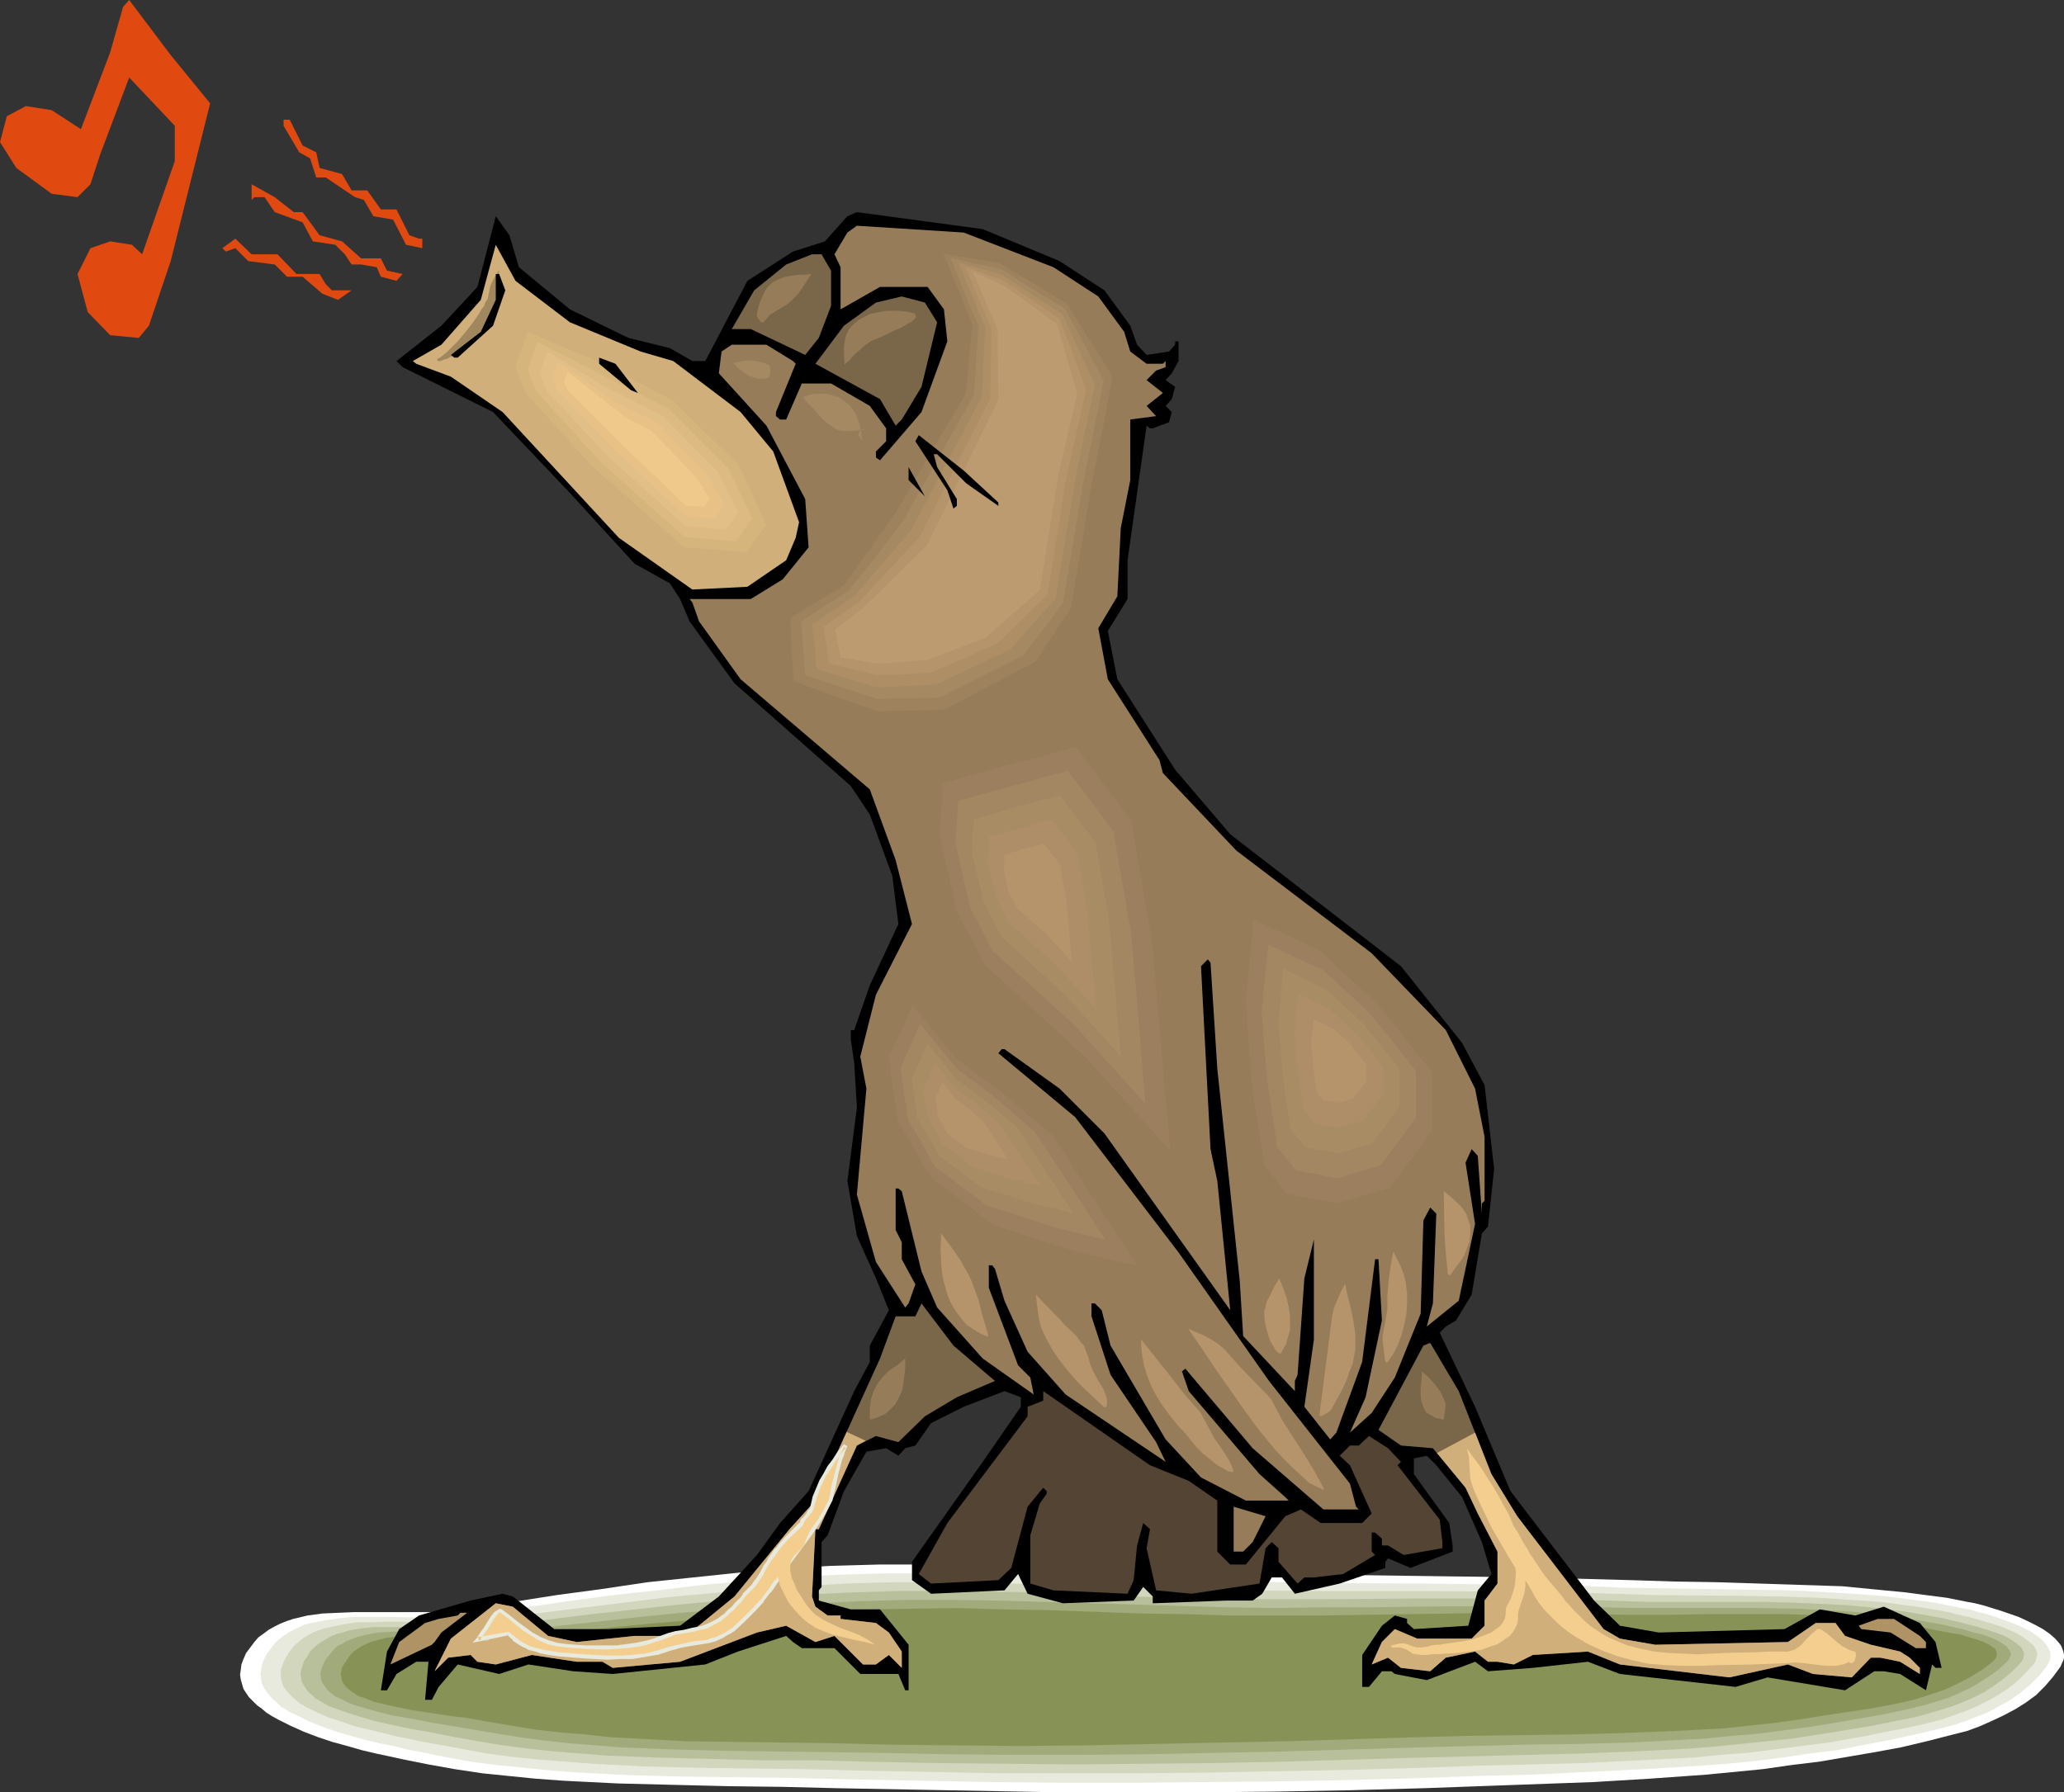 <?xml version="1.0" encoding="UTF-8" standalone="no"?>
<svg
   version="1.0"
   width="129.766mm"
   height="112.707mm"
   id="svg79"
   sodipodi:docname="Bird Whistling.wmf"
   xmlns:inkscape="http://www.inkscape.org/namespaces/inkscape"
   xmlns:sodipodi="http://sodipodi.sourceforge.net/DTD/sodipodi-0.dtd"
   xmlns="http://www.w3.org/2000/svg"
   xmlns:svg="http://www.w3.org/2000/svg">
  <rect width="100%" height="100%" fill="#333333" stroke="none"/>
  <sodipodi:namedview
     id="namedview79"
     pagecolor="#ffffff"
     bordercolor="#000000"
     borderopacity="0.25"
     inkscape:showpageshadow="2"
     inkscape:pageopacity="0.0"
     inkscape:pagecheckerboard="0"
     inkscape:deskcolor="#d1d1d1"
     inkscape:document-units="mm" />
  <defs
     id="defs1">
    <pattern
       id="WMFhbasepattern"
       patternUnits="userSpaceOnUse"
       width="6"
       height="6"
       x="0"
       y="0" />
  </defs>
  <path
     style="fill:#ffffff;fill-opacity:1;fill-rule:evenodd;stroke:none"
     d="m 197.313,372.167 11.635,-0.323 h 11.797 l 11.635,0.162 11.635,0.323 23.432,0.808 11.635,0.485 11.635,0.323 24.24,0.323 12.12,0.162 12.12,0.162 24.24,0.323 12.12,0.323 12.12,0.323 10.019,0.323 10.019,0.162 10.019,0.323 10.019,0.323 10.019,0.323 10.019,0.97 5.01,0.485 4.848,0.646 5.01,0.646 4.848,0.97 1.778,0.323 1.939,0.485 2.101,0.646 2.101,0.646 4.202,1.454 2.101,0.97 1.939,0.97 1.778,0.97 1.616,1.131 1.293,1.131 1.131,1.293 0.323,0.485 0.485,1.293 0.162,0.808 v 0.646 l -0.162,0.646 -0.323,0.646 -0.323,0.808 -1.778,2.424 -1.939,2.262 -2.101,2.101 -2.424,1.778 -2.586,1.616 -2.747,1.454 -2.747,1.293 -2.909,1.293 -3.07,1.131 -3.232,0.808 -6.302,1.616 -6.141,1.454 -6.141,1.131 -6.626,1.131 -6.626,1.131 -6.626,0.808 -6.787,0.97 -6.626,0.646 -6.626,0.646 -13.574,0.97 -13.413,0.808 -26.826,0.97 -13.413,0.485 -17.453,0.485 -17.453,0.323 -17.291,0.162 H 268.74 251.288 l -17.453,-0.323 -17.453,-0.323 -17.291,-0.323 -13.09,-0.323 -13.09,-0.162 -13.09,-0.323 -12.928,-0.323 -6.464,-0.323 -6.464,-0.323 -6.626,-0.485 -6.464,-0.646 -6.302,-0.646 -6.464,-0.97 -6.302,-1.131 -6.464,-1.293 -2.909,-0.646 -3.07,-0.646 -3.394,-0.808 -3.394,-0.97 -3.555,-0.97 -3.394,-1.131 -3.394,-1.293 -3.232,-1.454 -2.909,-1.454 -1.454,-0.808 -1.293,-0.808 -1.131,-0.97 -1.131,-0.808 -0.97,-0.97 -0.97,-0.97 -0.646,-0.97 -0.646,-0.97 -0.323,-1.131 -0.323,-1.131 -0.162,-1.131 0.162,-1.131 0.162,-1.293 0.485,-1.293 0.646,-1.454 0.97,-1.293 0.97,-1.293 0.97,-1.131 1.131,-0.808 1.293,-0.97 1.454,-0.808 1.293,-0.646 1.616,-0.646 1.454,-0.485 3.394,-0.808 3.555,-0.485 3.717,-0.162 3.717,-0.162 h 4.04 3.878 3.878 3.878 3.878 l 3.555,-0.323 3.394,-0.323 21.654,-3.394 10.827,-1.454 10.827,-1.616 10.827,-1.131 10.827,-1.131 10.989,-0.97 z"
     id="path1" />
  <path
     style="fill:#e8eadd;fill-opacity:1;fill-rule:evenodd;stroke:none"
     d="m 199.091,374.268 11.474,-0.323 h 11.474 l 11.474,0.162 11.474,0.323 11.635,0.323 11.474,0.485 11.474,0.323 11.474,0.323 23.755,0.323 23.594,0.162 23.594,0.323 11.958,0.162 11.797,0.485 9.858,0.162 19.715,0.323 9.858,0.162 10.019,0.485 9.696,0.646 5.01,0.485 4.848,0.646 4.848,0.646 4.848,0.97 1.616,0.323 1.939,0.323 2.101,0.646 2.101,0.485 4.202,1.454 2.101,0.808 1.939,0.808 1.939,0.97 1.454,0.97 1.454,1.131 0.97,1.131 0.323,0.485 0.323,0.646 0.323,0.646 v 0.646 0.646 l -0.162,0.646 -0.323,0.646 -0.323,0.646 -1.778,2.262 -2.101,2.101 -2.101,1.778 -2.424,1.778 -2.586,1.454 -2.586,1.454 -2.747,1.131 -2.909,1.131 -2.909,0.97 -3.07,0.808 -6.141,1.454 -5.979,1.293 -5.979,1.131 -6.464,1.293 -6.626,0.808 -6.464,0.97 -6.464,0.808 -6.626,0.646 -6.464,0.485 -13.251,0.808 -13.09,0.646 -13.251,0.646 -13.251,0.323 -13.09,0.485 -17.13,0.485 -17.13,0.323 -17.13,0.162 -16.968,0.162 h -17.13 l -16.968,-0.162 -17.13,-0.323 -16.968,-0.323 -12.766,-0.323 -12.928,-0.162 -12.928,-0.162 -12.766,-0.323 -12.766,-0.646 -6.464,-0.485 -6.302,-0.646 -6.464,-0.646 -6.302,-0.808 -6.141,-1.131 -6.302,-1.293 -2.747,-0.485 -3.07,-0.808 -3.394,-0.646 -3.394,-0.808 -3.394,-0.97 -3.394,-0.97 -3.232,-1.131 -3.232,-1.293 -2.909,-1.454 -1.454,-0.646 -2.424,-1.454 -0.97,-0.97 -0.97,-0.808 -0.808,-0.97 -0.646,-0.808 -0.646,-0.97 -0.485,-0.97 -0.162,-1.131 -0.162,-0.97 0.162,-1.131 0.162,-1.131 0.485,-1.293 0.646,-1.293 0.97,-1.293 0.808,-1.131 0.97,-0.97 1.293,-0.97 1.131,-0.808 1.293,-0.646 1.293,-0.646 1.454,-0.646 1.454,-0.323 3.232,-0.646 3.394,-0.485 3.555,-0.323 h 3.717 3.717 l 7.757,0.162 h 3.717 l 3.717,-0.162 3.555,-0.162 3.394,-0.485 21.17,-3.07 10.666,-1.454 10.666,-1.131 10.666,-1.293 10.827,-0.97 10.666,-0.808 z"
     id="path2" />
  <path
     style="fill:#d1d6bc;fill-opacity:1;fill-rule:evenodd;stroke:none"
     d="m 200.869,376.369 11.312,-0.323 h 11.312 l 11.15,0.162 11.474,0.323 11.312,0.323 22.624,0.808 11.312,0.323 23.109,0.162 h 23.109 l 23.109,0.162 11.474,0.162 11.635,0.323 9.534,0.323 19.554,0.162 9.858,0.162 9.696,0.323 9.696,0.646 4.848,0.323 4.686,0.646 4.848,0.646 4.686,0.808 1.778,0.323 1.778,0.485 2.101,0.485 2.101,0.485 4.363,1.293 2.101,0.646 1.939,0.808 1.778,0.808 1.616,0.97 1.293,0.97 1.131,0.97 0.323,0.485 0.323,0.485 0.162,0.646 0.162,0.485 -0.162,0.485 -0.162,0.646 -0.162,0.646 -0.485,0.646 -1.939,2.101 -1.939,1.939 -2.262,1.778 -2.262,1.454 -2.586,1.454 -2.586,1.293 -2.747,1.131 -2.747,0.97 -2.747,0.97 -3.07,0.808 -5.818,1.293 -5.979,1.131 -2.909,0.646 -2.909,0.485 -6.302,1.131 -6.464,0.808 -6.302,0.808 -6.464,0.808 -6.464,0.485 -6.302,0.646 -12.928,0.646 -12.928,0.646 -12.928,0.323 -12.928,0.323 -12.928,0.485 -16.806,0.485 -16.645,0.323 -16.806,0.323 -16.645,0.162 h -16.806 -16.806 l -16.645,-0.323 -16.806,-0.323 -12.605,-0.323 -12.443,-0.162 -12.766,-0.162 -12.605,-0.323 -12.605,-0.646 -6.302,-0.485 -6.302,-0.485 -6.302,-0.646 -6.141,-0.808 -6.141,-1.131 -6.141,-1.131 -2.747,-0.485 -3.07,-0.646 -1.454,-0.323 -1.778,-0.323 -3.232,-0.808 -6.787,-1.616 -3.232,-1.131 -3.07,-0.97 -2.909,-1.293 -1.293,-0.646 -1.293,-0.646 -1.131,-0.646 -0.97,-0.808 -0.97,-0.808 -0.808,-0.808 -0.646,-0.808 -0.646,-0.808 -0.323,-0.97 -0.323,-0.97 v -0.97 -1.131 l 0.323,-0.97 0.485,-1.293 0.646,-1.131 0.808,-1.293 0.808,-0.97 1.131,-0.97 0.97,-0.808 1.293,-0.808 1.131,-0.646 1.293,-0.485 1.454,-0.485 1.454,-0.323 3.07,-0.646 3.232,-0.485 H 88.234 l 3.555,-0.162 h 3.555 l 3.717,0.162 h 3.717 l 3.555,0.162 3.555,-0.162 3.555,-0.162 3.394,-0.323 10.504,-1.616 10.504,-1.293 10.504,-1.293 10.504,-1.293 10.504,-0.97 10.504,-0.97 10.504,-0.646 z"
     id="path3" />
  <path
     style="fill:#b7bf9b;fill-opacity:1;fill-rule:evenodd;stroke:none"
     d="m 202.646,378.47 10.989,-0.323 h 11.15 l 11.15,0.162 11.15,0.162 11.15,0.485 11.15,0.485 11.15,0.323 10.989,0.323 h 11.474 11.312 l 22.462,-0.162 h 22.301 l 11.312,0.162 11.474,0.323 9.534,0.323 h 9.534 19.23 l 9.534,0.323 9.696,0.485 4.686,0.485 4.686,0.485 4.686,0.646 4.686,0.808 1.616,0.323 1.939,0.323 1.939,0.485 2.101,0.485 4.363,1.131 2.101,0.646 1.939,0.646 1.778,0.646 1.616,0.808 1.454,0.97 0.97,0.808 0.485,0.485 0.162,0.485 0.323,0.485 v 0.485 0.485 l -0.162,0.646 -0.323,0.485 -0.485,0.646 -1.939,1.939 -2.101,1.778 -2.262,1.616 -2.262,1.454 -2.586,1.293 -2.586,1.131 -2.586,0.97 -2.586,0.808 -2.747,0.808 -2.909,0.808 -5.656,1.131 -5.656,1.131 -5.818,0.97 -6.141,0.97 -6.302,0.97 -6.141,0.646 -6.302,0.646 -6.302,0.646 -6.302,0.485 -12.766,0.646 -12.605,0.485 -12.605,0.323 -25.371,0.646 -32.805,0.97 -16.322,0.323 -16.483,0.162 -16.483,0.162 -16.322,-0.162 -16.483,-0.162 -16.322,-0.323 -12.282,-0.323 h -12.443 l -12.443,-0.323 -12.443,-0.323 -12.443,-0.485 -6.141,-0.485 -6.141,-0.485 -6.141,-0.646 -6.141,-0.808 -5.979,-0.97 -6.141,-1.131 -2.586,-0.485 -3.07,-0.646 -3.07,-0.485 -3.232,-0.646 -6.626,-1.454 -3.232,-0.97 -3.07,-0.97 -2.747,-0.97 -1.454,-0.485 -1.131,-0.646 -2.262,-1.293 -0.808,-0.808 -0.808,-0.646 -0.646,-0.808 -0.485,-0.808 -0.485,-0.808 -0.162,-0.97 -0.162,-0.97 0.162,-0.97 0.323,-0.97 0.323,-1.131 0.808,-1.131 0.646,-1.131 0.97,-0.97 0.97,-0.808 0.97,-0.646 1.131,-0.646 1.131,-0.646 1.293,-0.485 1.293,-0.323 1.454,-0.485 2.909,-0.485 3.07,-0.323 h 3.394 3.394 3.394 l 7.11,0.323 h 7.11 l 3.394,-0.323 3.232,-0.323 10.342,-1.454 10.342,-1.293 10.342,-1.131 10.342,-1.131 10.342,-0.97 10.342,-0.808 10.342,-0.646 z"
     id="path4" />
  <path
     style="fill:#a0aa7a;fill-opacity:1;fill-rule:evenodd;stroke:none"
     d="m 204.262,380.57 10.989,-0.323 h 10.827 l 10.989,0.162 10.989,0.323 22.139,0.646 10.827,0.323 10.827,0.323 11.15,0.162 11.15,-0.162 h 10.827 l 10.989,-0.162 21.816,-0.162 11.15,0.162 10.989,0.162 9.373,0.162 h 9.373 9.534 9.373 l 9.534,0.162 9.373,0.485 4.686,0.323 4.686,0.485 4.525,0.485 4.525,0.808 1.778,0.323 1.778,0.323 1.939,0.323 2.262,0.485 4.202,0.97 2.101,0.646 2.101,0.485 1.778,0.646 1.616,0.646 1.293,0.808 1.131,0.808 0.323,0.485 0.323,0.323 0.162,0.485 0.162,0.485 -0.162,0.485 -0.162,0.323 -0.323,0.646 -0.485,0.485 -1.939,1.778 -2.262,1.616 -2.262,1.454 -2.262,1.293 -2.424,1.131 -2.586,1.131 -2.586,0.808 -2.586,0.808 -5.333,1.293 -5.494,1.131 -11.15,1.939 -5.979,0.97 -6.141,0.808 -6.141,0.808 -6.141,0.485 -6.141,0.646 -6.141,0.323 -12.282,0.646 -12.443,0.323 -12.443,0.162 -24.886,0.646 -32.158,0.97 -31.997,0.646 -16.16,0.162 h -15.998 l -16.16,-0.162 -15.998,-0.323 -12.12,-0.162 -12.12,-0.162 -12.282,-0.162 -12.282,-0.323 -12.12,-0.485 -6.141,-0.485 -6.141,-0.485 -5.979,-0.646 -5.979,-0.808 -5.979,-0.97 -5.818,-0.97 -2.747,-0.485 -2.909,-0.485 -3.07,-0.485 -3.232,-0.646 -6.464,-1.131 -3.232,-0.808 -2.909,-0.808 -2.747,-0.808 -1.293,-0.485 -1.293,-0.646 -0.97,-0.485 -1.131,-0.485 -0.808,-0.646 -0.808,-0.646 -0.646,-0.808 -0.485,-0.646 -0.485,-0.808 -0.162,-0.808 -0.162,-0.97 0.162,-0.808 0.323,-0.97 0.485,-1.131 0.646,-0.97 0.808,-0.97 0.808,-0.97 0.808,-0.808 1.131,-0.485 0.97,-0.646 1.131,-0.485 1.293,-0.485 2.586,-0.646 2.747,-0.485 3.07,-0.162 3.07,-0.162 3.232,0.162 3.394,0.162 6.949,0.162 3.232,0.162 h 3.394 l 3.394,-0.323 3.232,-0.323 10.181,-1.293 10.342,-1.131 10.181,-1.131 10.181,-0.97 10.181,-0.808 10.181,-0.808 10.019,-0.485 z"
     id="path5" />
  <path
     style="fill:#879356;fill-opacity:1;fill-rule:evenodd;stroke:none"
     d="m 206.04,382.51 10.666,-0.162 10.666,-0.162 10.827,0.323 10.827,0.162 21.816,0.808 10.666,0.162 10.666,0.323 h 10.827 10.827 l 21.331,-0.323 10.666,-0.162 10.504,-0.162 10.827,0.162 10.827,0.162 9.211,0.162 h 9.211 l 9.211,-0.162 h 9.534 9.211 l 9.373,0.323 4.525,0.323 4.525,0.485 4.525,0.485 4.525,0.808 1.616,0.162 1.778,0.323 2.101,0.323 2.101,0.485 4.363,0.808 2.101,0.323 1.939,0.646 1.778,0.485 1.778,0.646 1.293,0.646 0.97,0.646 0.485,0.323 0.162,0.485 0.162,0.323 v 0.485 0.323 l -0.162,0.485 -0.323,0.485 -0.485,0.485 -2.101,1.616 -2.262,1.454 -2.262,1.293 -2.262,1.131 -2.424,1.131 -2.424,0.808 -2.424,0.808 -2.586,0.808 -5.171,1.131 -5.171,0.97 -5.494,0.808 -5.333,0.808 -5.979,0.97 -5.979,0.808 -5.979,0.646 -5.979,0.646 -12.12,0.646 -12.12,0.485 -12.12,0.323 -12.12,0.162 -12.12,0.162 -12.12,0.323 -31.512,0.97 -31.512,0.646 -15.675,0.323 -15.837,0.162 -15.675,-0.162 -15.675,-0.162 -11.797,-0.323 -11.958,-0.162 -12.12,-0.162 -12.12,-0.162 -11.958,-0.646 -6.141,-0.323 -5.818,-0.646 -5.979,-0.485 -5.818,-0.646 -5.818,-0.97 -5.818,-0.97 -2.586,-0.485 -2.909,-0.485 -3.07,-0.323 -3.07,-0.485 -6.464,-0.97 -3.07,-0.646 -2.909,-0.646 -2.747,-0.646 -2.424,-0.97 -1.131,-0.323 -0.97,-0.646 -0.808,-0.485 -0.808,-0.646 -0.646,-0.646 -0.485,-0.646 -0.323,-0.646 -0.162,-0.808 -0.162,-0.646 0.162,-0.97 0.162,-0.808 0.646,-0.97 0.646,-0.97 0.646,-0.97 0.808,-0.808 0.97,-0.646 0.97,-0.646 0.97,-0.485 1.131,-0.485 1.131,-0.323 2.424,-0.646 2.747,-0.323 2.747,-0.162 h 4.525 l 1.616,0.162 3.232,0.162 6.464,0.323 h 3.394 3.394 3.232 l 3.07,-0.323 10.019,-1.293 10.019,-1.131 10.181,-0.97 10.019,-0.808 10.019,-0.808 10.019,-0.485 z"
     id="path6" />
  <path
     style="fill:#e0490f;fill-opacity:1;fill-rule:evenodd;stroke:none"
     d="m 49.934,24.563 -9.373,37.491 -5.171,15.352 -2.424,2.909 -6.787,-0.646 -5.333,-5.494 -2.424,-9.05 3.07,-6.141 4.686,-1.616 5.171,0.808 2.424,2.262 7.757,-22.139 V 29.896 L 30.704,18.423 23.755,36.845 21.493,43.794 18.422,46.864 12.282,46.056 3.878,39.915 0,33.775 1.616,27.634 6.141,25.21 12.282,26.179 19.23,30.704 26.179,12.443 29.25,1.616 30.704,0 40.562,13.09 Z"
     id="path7" />
  <path
     style="fill:#e0490f;fill-opacity:1;fill-rule:evenodd;stroke:none"
     d="m 35.39,71.912 -3.232,6.302 h -4.525 l -3.232,-1.616 -3.555,-9.05 1.454,-5.494 3.07,-1.616 h 5.979 l 2.424,2.424 H 35.39 L 44.44,36.199 45.248,30.704 32.158,16.16 v -0.808 l -1.454,-1.454 -2.262,1.454 -5.494,16.807 -3.717,10.827 -2.424,1.616 -5.979,-2.424 -6.141,-4.525 -2.262,-3.07 0.808,-4.686 3.717,-2.262 h 3.878 l 9.05,6.141 2.424,-2.424 9.05,-26.664 16.806,20.523 z"
     id="path8" />
  <path
     style="fill:#e0490f;fill-opacity:1;fill-rule:evenodd;stroke:none"
     d="m 71.912,34.583 3.232,1.616 0.808,3.717 5.333,1.454 2.262,3.878 h 3.717 l 3.232,4.525 h 3.717 l 3.07,6.141 2.262,0.808 h 0.808 V 58.984 L 96.475,58.176 93.405,52.197 88.718,51.389 86.456,47.511 84.355,46.864 77.406,42.178 H 75.144 L 73.69,37.653 71.104,36.199 67.387,29.896 v -1.454 h 1.454 z"
     id="path9" />
  <path
     style="fill:#e0490f;fill-opacity:1;fill-rule:evenodd;stroke:none"
     d="m 69.811,50.42 h 2.101 l 4.04,5.494 5.333,1.454 4.525,4.04 h 4.686 l 1.454,2.909 3.717,0.808 -1.454,1.616 -3.717,-0.97 -0.97,-2.262 -3.717,-0.646 H 83.547 L 81.931,60.439 79.669,58.176 74.336,57.368 71.912,52.844 65.286,50.42 62.862,46.864 h -2.424 l -0.646,0.646 v -3.717 l 5.494,3.07 z"
     id="path10" />
  <path
     style="fill:#000000;fill-opacity:1;fill-rule:evenodd;stroke:none"
     d="m 251.773,62.055 10.666,6.949 6.141,8.403 1.616,4.525 2.262,2.424 5.333,-0.808 1.454,-1.616 v -0.808 h 0.808 v 4.686 l -1.616,2.909 -1.454,1.616 2.262,1.616 -0.808,2.909 -1.454,1.616 1.454,1.454 -0.646,2.424 -3.878,1.454 h -0.646 l -0.808,-0.646 -4.525,31.997 v 9.211 l -4.686,7.595 2.262,11.474 13.736,21.493 13.09,15.352 40.562,31.351 14.544,18.261 5.333,10.019 2.262,19.877 -1.454,13.736 -1.454,1.616 -2.424,14.544 -3.717,6.141 -2.424,1.454 -1.454,1.454 8.403,17.615 8.403,20.039 19.877,26.018 6.141,5.979 9.211,1.616 29.896,-0.808 8.403,-4.686 8.403,1.454 6.787,-2.101 8.565,3.878 3.717,4.525 1.454,6.141 h -1.454 l -0.808,-0.808 -1.454,6.141 -6.141,-3.878 -3.878,-0.646 h -2.262 l -6.949,4.525 -18.422,-3.07 -7.595,2.262 -27.472,-3.07 -7.595,-2.909 -13.09,1.454 -10.666,0.808 -3.07,-2.262 -11.474,4.363 -7.595,-1.454 -0.808,-0.646 h -2.262 l -3.07,3.717 h -1.616 v -7.595 l 4.686,-6.949 3.07,-2.424 2.909,0.808 v 0.97 l 1.616,1.454 12.928,-0.808 2.262,-8.403 3.232,-3.878 -2.262,-7.595 -4.686,-10.666 -6.141,-7.595 -2.262,-2.262 -3.07,0.646 v 3.717 l 8.403,11.635 0.808,5.333 v 1.454 l -10.019,3.878 -5.333,-2.262 -0.646,0.808 v 1.454 l -10.827,3.717 -10.666,2.424 -3.07,-3.878 h -2.424 l -2.262,3.878 -2.262,1.616 h -6.141 l -17.614,0.646 v -1.616 l -2.262,-2.262 -2.262,3.232 -16.806,0.646 -8.403,-2.262 -2.262,-4.686 -3.232,3.878 -17.453,0.808 -4.525,-3.232 v -4.363 l 16.806,-23.755 9.05,-13.09 v -2.262 l -3.878,-1.454 -9.696,3.717 -7.757,3.878 -3.717,5.333 -2.424,0.646 -1.616,1.778 -2.909,-1.778 -4.686,0.808 -5.333,9.373 -3.878,10.504 -1.454,1.616 v 10.666 l -0.646,0.808 v 2.424 l 7.595,2.101 h 6.949 l 6.787,8.403 v 10.827 h -0.808 l -1.616,-3.878 h -9.05 l -6.141,-6.141 h -7.757 l -2.101,-1.454 -1.616,-1.454 -11.474,3.717 -7.757,3.07 -21.978,2.262 -9.373,-0.646 -10.666,-1.616 -6.949,2.262 -9.858,-2.262 -4.525,5.333 -1.616,3.07 h -1.616 l 0.808,-9.05 h -2.909 l -4.686,2.909 -2.262,3.878 h -1.454 l 1.454,-9.211 2.909,-5.333 4.686,-3.232 12.282,-3.555 7.595,-1.616 2.424,0.646 9.858,7.757 h 12.928 l 16.968,-0.808 9.211,-6.949 9.05,-9.858 5.494,-7.595 6.787,-7.595 10.827,-23.755 3.717,-6.949 v -3.878 l 4.525,-8.403 -3.07,-7.595 -4.525,-10.019 -2.262,-13.09 2.262,-17.453 -0.646,-10.666 -0.808,-5.494 v -2.262 h 0.808 l 3.717,-10.666 6.787,-14.544 -1.454,-11.474 -5.333,-14.544 -4.525,-6.787 -27.634,-24.402 -10.666,-14.706 -2.262,-5.333 -2.424,-3.717 -8.403,-4.686 -15.352,-16.807 -18.261,-19.231 -21.493,-10.666 -1.454,-1.454 10.666,-8.403 8.565,-9.211 4.363,-16.807 3.232,4.525 2.262,7.595 12.12,10.019 13.898,6.787 9.858,2.424 5.333,3.07 h 3.07 l 10.019,-19.069 10.827,-6.949 7.595,-2.424 5.333,-5.979 2.262,-0.97 29.896,4.04 z"
     id="path11" />
  <path
     style="fill:#967c59;fill-opacity:1;fill-rule:evenodd;stroke:none"
     d="m 250.318,63.509 10.666,6.949 6.141,8.403 1.454,4.686 3.878,2.909 h 3.878 l 0.646,-0.646 v 1.454 l -2.262,0.808 -2.262,2.262 3.878,3.07 -3.878,3.07 2.262,2.424 -6.141,0.808 V 114.09 l -2.262,11.474 -0.808,16.16 -4.525,7.595 2.262,12.12 12.282,19.231 0.808,3.07 17.453,18.423 32.158,24.402 17.614,18.261 6.949,13.898 2.262,11.474 v 15.19 l -0.646,0.646 v 2.424 l -0.97,-13.736 -1.454,-1.616 -1.454,3.232 2.262,14.544 -3.878,18.261 -7.595,6.141 1.454,-5.494 0.808,-21.331 -1.454,-1.454 -1.616,3.07 -0.646,22.139 -6.141,15.191 -5.494,8.403 -5.171,4.686 3.717,-8.403 3.878,-18.261 -0.808,-14.544 h -0.808 l -3.07,24.402 -6.141,16.807 -1.454,1.616 -6.141,-7.757 2.262,-15.998 V 294.599 l -2.262,9.211 -1.616,22.947 -0.646,1.454 v 2.424 l -12.282,-13.09 -0.808,-13.09 -5.333,-50.42 -1.616,-25.21 -0.646,-0.808 -1.616,1.616 2.262,43.471 1.616,7.595 3.07,30.704 -29.896,-42.016 -10.666,-10.666 -13.09,-9.373 h -0.646 l -0.808,0.97 18.261,15.19 24.563,32.159 21.493,30.543 19.23,24.402 1.454,5.494 0.646,0.646 h -8.403 l -16.806,-14.544 -15.998,-18.907 -0.808,0.646 1.616,4.686 16.806,19.715 6.141,5.494 0.808,0.808 h -10.181 l -10.666,-5.494 -8.403,-9.05 -13.09,-22.301 -2.101,-8.403 -1.616,-1.616 h -0.808 v 3.07 l 4.525,13.898 10.827,15.998 2.262,4.686 -23.755,-15.998 -9.05,-10.181 -5.494,-12.12 -2.262,-7.595 -0.646,-0.808 h -0.808 v 5.333 l 6.949,18.423 2.909,2.909 0.808,4.04 -12.12,-8.565 -10.827,-12.12 -3.717,-8.565 -4.686,-19.069 -0.808,-0.646 h -0.646 v 9.858 l 1.454,2.909 v 4.04 l 3.232,5.979 -1.616,4.525 -0.808,0.97 -6.949,-10.827 -4.525,-15.998 2.262,-25.21 -1.454,-7.595 3.717,-14.706 8.565,-16.806 -3.878,-15.19 -6.141,-16.807 -30.704,-26.179 -9.858,-13.736 -1.616,-4.525 -0.646,-0.808 h 14.544 l 7.595,-4.686 6.141,-7.595 -0.808,-11.474 -9.211,-17.453 -11.312,-12.443 0.646,-5.171 2.424,-1.616 h 8.242 l 6.302,3.878 0.646,0.646 -4.686,11.474 v 0.97 l 0.97,0.808 h 1.454 l 3.717,-8.565 h 6.949 l 9.211,5.333 3.878,5.333 v 3.07 l -2.424,2.424 v 1.454 l 0.97,0.646 9.858,-11.474 6.141,-16.807 -0.808,-7.595 -3.878,-5.333 h -11.312 l -9.373,5.333 V 63.509 l -1.454,-3.07 3.07,-5.171 2.262,-1.616 25.371,1.616 z"
     id="path12" />
  <path
     style="fill:#967c59;fill-opacity:1;fill-rule:evenodd;stroke:none"
     d="m 222.361,59.146 14.867,2.101 16.968,9.858 12.282,17.453 -5.01,27.149 -5.171,29.573 -7.272,13.413 -23.755,13.09 h -16.806 l -22.624,-8.565 -0.808,-16.968 14.382,-8.565 11.474,-17.776 16.645,-26.826 2.101,-16.16 z"
     id="path13" />
  <path
     style="fill:#9e825e;fill-opacity:1;fill-rule:evenodd;stroke:none"
     d="m 224.139,60.277 13.251,2.262 8.242,4.848 7.918,4.848 10.827,17.291 -2.424,12.766 -2.586,12.766 -4.848,29.411 -4.202,6.302 -4.202,6.464 -21.816,11.474 -15.837,0.323 -10.019,-3.555 -9.858,-3.555 -0.485,-7.434 -0.323,-7.595 6.302,-3.878 6.464,-3.878 12.282,-17.291 16.645,-28.28 0.808,-8.08 0.808,-8.242 -3.394,-8.565 z"
     id="path14" />
  <path
     style="fill:#a58963;fill-opacity:1;fill-rule:evenodd;stroke:none"
     d="m 225.917,61.247 5.818,1.454 5.979,1.131 7.595,4.848 7.757,4.686 9.211,17.13 -4.848,24.079 -4.848,28.765 -4.686,6.302 -4.848,6.141 -9.858,5.01 -9.858,5.01 -7.434,0.162 -7.434,0.162 -17.13,-5.656 -0.97,-12.766 11.312,-7.272 6.626,-8.403 6.302,-8.242 16.806,-29.896 1.131,-16.322 -3.394,-8.08 z"
     id="path15" />
  <path
     style="fill:#ad8e65;fill-opacity:1;fill-rule:evenodd;stroke:none"
     d="m 227.694,62.378 10.342,2.909 14.382,9.373 3.878,8.403 3.878,8.403 -2.424,11.312 -2.262,11.312 -4.686,28.28 -5.494,5.979 -5.171,5.979 -17.776,8.403 -6.949,0.323 -6.949,0.323 -7.11,-2.101 -7.272,-2.262 -0.485,-5.333 -0.646,-5.333 10.019,-6.626 6.787,-7.918 6.787,-7.918 16.806,-31.674 0.323,-8.242 0.485,-8.08 -3.232,-7.757 z"
     id="path16" />
  <path
     style="fill:#b5936b;fill-opacity:1;fill-rule:evenodd;stroke:none"
     d="m 229.31,63.348 8.888,3.232 6.787,4.525 6.787,4.686 3.232,8.403 3.07,8.403 -4.686,21.008 -2.262,13.898 -2.262,13.898 -11.797,11.474 -7.918,3.555 -7.918,3.394 -6.302,0.485 -6.464,0.162 -11.474,-2.747 -0.646,-4.363 -0.646,-4.363 4.202,-3.07 4.202,-2.909 7.11,-7.595 7.272,-7.757 16.806,-32.967 0.162,-8.242 0.162,-8.242 z"
     id="path17" />
  <path
     style="fill:#bc9b70;fill-opacity:1;fill-rule:evenodd;stroke:none"
     d="m 231.088,64.479 7.434,3.394 12.605,9.05 4.848,16.645 -4.525,19.554 -4.363,27.149 -12.928,11.312 -13.898,5.333 -11.635,0.808 -8.888,-1.454 -1.293,-6.626 6.787,-5.333 15.029,-14.706 16.968,-34.583 -0.162,-16.645 z"
     id="path18" />
  <path
     style="fill:#e0490f;fill-opacity:1;fill-rule:evenodd;stroke:none"
     d="m 65.933,60.439 4.525,4.686 h 5.494 l 1.454,2.424 1.454,1.454 h 4.686 l -3.232,2.262 -3.717,-1.454 -4.686,-4.04 h -3.717 l -2.909,-2.909 -6.302,-0.808 -3.07,-3.07 -2.262,0.808 -0.808,-0.808 3.07,-2.262 3.878,3.717 z"
     id="path19" />
  <path
     style="fill:#d1af7a;fill-opacity:1;fill-rule:evenodd;stroke:none"
     d="m 135.421,76.599 16.806,6.949 7.757,2.262 15.998,12.12 7.757,9.373 6.141,16.807 -0.808,3.717 -2.262,5.333 -9.211,6.302 -13.09,0.646 -17.453,-12.282 -27.634,-29.896 -12.282,-8.403 -8.242,-3.07 -0.808,-0.646 6.787,-3.878 9.373,-10.666 3.555,-13.09 4.686,8.565 z"
     id="path20" />
  <path
     style="fill:#d1af7a;fill-opacity:1;fill-rule:evenodd;stroke:none"
     d="m 122.493,93.567 -2.909,-7.595 3.394,-9.373 14.382,4.686 24.24,12.282 16.645,16.483 7.11,16.16 -5.494,7.757 -17.453,-1.293 -24.24,-21.331 z"
     id="path21" />
  <path
     style="fill:#d6b57c;fill-opacity:1;fill-rule:evenodd;stroke:none"
     d="m 124.917,93.405 -1.293,-3.232 -1.131,-3.232 2.909,-8.08 7.11,3.07 7.11,2.909 10.342,5.171 10.181,5.333 7.757,7.757 7.757,7.595 1.616,3.555 1.616,3.555 3.232,6.949 -2.424,3.232 -2.262,3.232 -14.867,-1.131 -22.139,-19.554 -7.757,-8.565 z"
     id="path22" />
  <path
     style="fill:#ddba82;fill-opacity:1;fill-rule:evenodd;stroke:none"
     d="m 127.502,93.082 -1.131,-2.586 -0.97,-2.747 1.131,-3.232 1.131,-3.232 7.11,3.555 7.11,3.717 16.968,8.565 14.221,14.221 5.656,11.797 -1.939,2.747 -1.778,2.747 -12.282,-0.97 -10.181,-9.05 -10.019,-9.05 z"
     id="path23" />
  <path
     style="fill:#e2bf87;fill-opacity:1;fill-rule:evenodd;stroke:none"
     d="m 129.926,92.921 -0.808,-2.101 -0.97,-2.101 1.939,-5.171 7.11,4.363 6.949,4.202 6.787,3.394 6.626,3.394 6.464,6.626 6.464,6.464 2.424,4.848 2.586,4.848 -3.07,4.202 -9.534,-0.808 -18.261,-16.483 z"
     id="path24" />
  <path
     style="fill:#e8c187;fill-opacity:1;fill-rule:evenodd;stroke:none"
     d="m 132.35,92.759 -1.131,-3.07 0.646,-1.778 0.646,-1.939 13.898,9.696 4.848,2.424 5.01,2.424 5.656,6.141 5.979,5.979 4.202,7.434 -2.262,3.07 -3.394,-0.162 -3.555,-0.323 -16.16,-15.029 z"
     id="path25" />
  <path
     style="fill:#efc98c;fill-opacity:1;fill-rule:evenodd;stroke:none"
     d="m 134.774,92.597 -0.808,-1.939 0.97,-2.262 13.736,10.827 5.979,3.07 10.666,10.989 3.394,5.333 -1.293,1.778 -4.363,-0.162 -14.059,-13.413 z"
     id="path26" />
  <path
     style="fill:#a0875e;fill-opacity:1;fill-rule:evenodd;stroke:none"
     d="m 118.614,64.156 -0.162,2.262 -0.162,1.939 -0.162,1.939 -0.323,1.939 -0.485,1.778 -0.646,1.778 -0.97,1.778 -0.646,0.97 -0.808,0.808 -0.323,0.485 -0.485,0.323 -0.485,0.485 -0.646,0.485 -1.454,1.293 -1.616,1.131 -1.616,0.97 -1.454,0.808 -0.808,0.162 -0.646,0.323 h -0.485 l -0.323,-0.162 V 85.325 l 0.646,-0.323 0.808,-0.646 0.808,-0.646 0.808,-0.808 1.778,-1.778 1.778,-2.101 1.778,-2.262 1.454,-2.101 0.646,-1.131 0.646,-0.808 0.323,-0.97 0.485,-0.646 0.162,-0.808 0.162,-0.808 0.162,-0.808 0.162,-0.808 0.485,-0.97 0.485,-0.97 z"
     id="path27" />
  <path
     style="fill:#7a6649;fill-opacity:1;fill-rule:evenodd;stroke:none"
     d="m 197.475,64.317 v 8.403 l -2.909,7.595 -3.232,4.04 -12.928,-6.141 h -4.525 l 5.333,-9.211 7.595,-6.141 6.141,-2.424 h 2.262 z"
     id="path28" />
  <path
     style="fill:#000000;fill-opacity:1;fill-rule:evenodd;stroke:none"
     d="m 120.069,69.004 -2.909,8.403 -8.403,7.595 h -0.808 l -0.808,-0.646 7.11,-5.494 3.555,-7.595 v -6.141 h 0.808 z"
     id="path29" />
  <path
     style="fill:#7a6649;fill-opacity:1;fill-rule:evenodd;stroke:none"
     d="m 222.685,76.599 -3.717,15.352 -4.686,7.757 -1.454,1.454 -3.717,-6.302 -15.352,-8.403 6.787,-9.05 7.595,-5.494 6.141,-1.454 5.494,1.454 z"
     id="path30" />
  <path
     style="fill:#000000;fill-opacity:1;fill-rule:evenodd;stroke:none"
     d="m 151.581,93.405 -1.616,-0.646 -7.595,-6.302 v -1.454 l 3.878,1.454 z"
     id="path31" />
  <path
     style="fill:#000000;fill-opacity:1;fill-rule:evenodd;stroke:none"
     d="m 237.229,119.423 v 0.808 l -7.595,-5.333 -6.949,-6.949 h -0.808 l 0.808,3.07 4.686,7.595 v 1.616 l -0.808,0.646 -1.454,-4.363 -7.595,-11.635 0.808,-1.454 10.666,8.403 z"
     id="path32" />
  <path
     style="fill:#000000;fill-opacity:1;fill-rule:evenodd;stroke:none"
     d="m 215.897,114.09 v -3.07 l 3.878,6.949 z"
     id="path33" />
  <path
     style="fill:#7a6649;fill-opacity:1;fill-rule:evenodd;stroke:none"
     d="m 236.421,328.212 -9.05,3.878 -7.595,4.525 -6.302,6.141 -5.333,-1.454 -4.525,2.262 -9.05,19.877 h -0.808 l -0.808,15.998 0.808,2.424 2.909,2.101 h 3.07 v 0.808 l 8.403,0.97 3.07,2.262 3.07,4.525 v 3.878 l -3.07,-3.07 -3.07,2.262 h -3.07 l -6.787,-6.787 -4.525,1.454 -6.949,-3.878 -6.949,1.616 -18.261,6.949 -15.998,1.454 -2.424,-1.454 h -6.141 l -10.666,-1.616 -8.565,2.262 -4.363,-0.646 -1.616,-1.616 -5.333,0.646 -3.232,3.232 3.878,-7.757 10.666,-8.403 4.04,0.808 8.403,6.949 6.787,1.454 13.736,-1.454 h 12.282 l 11.474,-9.373 13.09,-15.998 6.141,-6.787 15.352,-33.775 3.717,-10.019 h 4.686 l 1.454,-3.07 7.595,10.019 z"
     id="path34" />
  <path
     style="fill:#7a6649;fill-opacity:1;fill-rule:evenodd;stroke:none"
     d="m 354.388,350.351 6.141,10.019 20.523,26.826 3.878,2.262 8.403,1.454 31.512,-0.646 6.626,-4.525 h 4.686 l 2.262,3.07 6.141,2.101 6.949,1.616 2.262,1.454 2.424,2.424 v 1.454 l -4.686,-2.909 -4.686,-0.97 h -2.262 l -4.525,4.686 -9.211,-0.808 -5.979,-2.262 -13.898,3.07 -26.018,-3.07 -7.595,-3.07 -13.09,0.808 -4.525,2.262 -3.878,-0.646 h -2.262 l -3.07,-2.424 -6.949,1.454 -3.717,3.232 -6.949,-0.808 -3.07,-2.424 -3.878,1.616 2.424,-5.333 3.07,-3.07 5.333,2.262 H 349.702 l 3.07,-3.07 v -5.979 l 3.07,-4.04 v -7.595 l -4.686,-9.05 -2.909,-6.141 -7.757,-9.373 -7.595,-0.646 -5.333,-3.717 10.666,-20.039 1.616,-0.646 6.787,11.474 z"
     id="path35" />
  <path
     style="fill:#544433;fill-opacity:1;fill-rule:evenodd;stroke:none"
     d="m 282.476,351.967 6.787,4.686 v 12.12 l 3.07,3.07 h 3.717 l 9.373,-11.474 3.717,-1.616 4.686,3.232 h 9.858 l 2.262,-2.262 -5.171,-11.474 -2.424,-2.262 2.424,-2.424 h 2.101 l 2.424,-2.262 4.525,2.909 3.07,3.232 -0.808,0.808 10.019,12.928 0.646,5.333 v 1.454 l -9.211,1.616 -3.717,-2.262 h -1.454 v -1.616 l -1.616,-1.454 h -0.808 v 4.525 l 0.808,0.808 -7.595,4.525 -6.949,0.808 h -2.262 l -1.616,1.454 -4.525,-5.171 v -3.232 l -1.616,-1.454 -1.454,1.454 -1.454,8.403 -16.16,2.424 -8.403,-0.808 -2.262,-10.019 0.808,-4.525 -1.616,-1.454 -1.454,5.333 -0.808,8.242 -1.454,3.232 -17.614,-0.808 -5.494,-1.616 v -11.474 l 2.262,-7.595 1.616,-2.262 v -0.646 l -0.808,-0.808 -3.717,4.525 -3.878,14.544 -3.07,2.909 -15.998,0.808 -2.909,-2.262 6.787,-12.12 19.069,-25.371 v -2.262 l 3.717,-1.454 v -2.262 l 25.371,17.614 z"
     id="path36" />
  <path
     style="fill:#967c59;fill-opacity:1;fill-rule:evenodd;stroke:none"
     d="m 297.667,366.511 -2.262,2.262 h -2.262 v -10.666 l 7.595,2.262 z"
     id="path37" />
  <path
     style="fill:#af9365;fill-opacity:1;fill-rule:evenodd;stroke:none"
     d="m 104.878,388.004 -1.616,2.262 -0.646,0.646 -9.858,4.686 2.101,-5.333 6.141,-4.525 3.232,-0.97 4.525,-0.808 0.646,-0.646 h 1.616 z"
     id="path38" />
  <path
     style="fill:#af9365;fill-opacity:1;fill-rule:evenodd;stroke:none"
     d="m 456.196,388.812 1.454,1.454 v 1.454 h -2.424 l -5.979,-3.717 -6.949,-0.808 -0.646,-0.808 4.525,-1.616 h 3.878 z"
     id="path39" />
  <path
     style="fill:#a58963;fill-opacity:1;fill-rule:evenodd;stroke:none"
     d="m 190.849,94.375 0.808,-0.323 1.131,-0.323 0.97,-0.162 h 0.97 1.131 l 1.131,0.162 0.97,0.323 1.131,0.323 0.97,0.485 0.808,0.646 0.97,0.808 0.808,0.97 0.646,0.97 0.485,1.293 0.485,1.293 0.323,1.616 0.323,2.262 -0.97,-1.293 0.323,-0.97 1.616,-0.485 -1.939,0.323 -1.778,0.162 h -0.97 -0.808 l -0.97,-0.162 -0.808,-0.323 -0.97,-0.646 -0.97,-0.646 -1.131,-0.97 -0.97,-1.131 -2.101,-2.262 -0.97,-0.97 z"
     id="path40" />
  <path
     style="fill:#967c59;fill-opacity:1;fill-rule:evenodd;stroke:none"
     d="m 200.707,86.618 -0.162,-2.262 v -2.101 l 0.162,-0.97 0.162,-0.97 0.323,-0.97 0.485,-0.97 0.646,-0.808 0.808,-0.808 0.808,-0.646 0.808,-0.485 0.97,-0.485 0.97,-0.485 2.101,-0.485 2.101,-0.323 h 2.262 l 2.101,0.162 2.101,0.485 0.323,0.808 -0.323,0.485 -0.323,0.323 -0.646,0.485 -0.646,0.323 -1.616,0.97 -1.939,0.808 -1.939,0.97 -1.778,0.808 -1.616,0.646 -0.646,0.485 -0.485,0.323 -1.293,1.131 -1.293,1.131 -0.646,0.646 -0.485,0.646 z"
     id="path41" />
  <path
     style="fill:#967c59;fill-opacity:1;fill-rule:evenodd;stroke:none"
     d="m 192.789,65.125 -2.101,3.232 -1.131,1.616 -1.454,1.454 -1.131,0.97 -1.293,0.808 -1.454,0.808 -1.293,0.808 -0.808,0.97 -0.323,0.323 -0.323,0.485 h -0.646 l -0.808,-1.131 -0.162,-0.323 v -0.646 l 0.323,-1.454 0.485,-1.454 0.485,-1.131 0.485,-0.97 0.485,-0.97 0.646,-0.646 0.646,-0.646 0.808,-0.485 0.646,-0.323 0.808,-0.323 0.97,-0.323 0.97,-0.162 1.131,-0.162 1.293,-0.162 h 1.293 z"
     id="path42" />
  <path
     style="fill:#a58963;fill-opacity:1;fill-rule:evenodd;stroke:none"
     d="m 174.205,86.295 2.262,-0.485 2.101,-0.162 0.97,0.162 0.97,0.162 1.131,0.323 0.97,0.485 0.323,0.162 v 0.323 l 0.162,0.97 -0.162,0.808 -0.323,0.808 -1.293,0.162 h -1.293 l -0.97,-0.323 -0.97,-0.323 -0.97,-0.646 -0.97,-0.646 -0.97,-0.808 z"
     id="path43" />
  <path
     style="fill:#967c59;fill-opacity:1;fill-rule:evenodd;stroke:none"
     d="m 232.219,232.867 -7.757,-14.382 -5.01,-22.139 0.808,-14.382 21.17,-5.979 16.16,-4.202 15.352,20.362 5.979,33.936 5.01,58.661 -23.755,-26.341 z"
     id="path44" />
  <path
     style="fill:#9b7f5e;fill-opacity:1;fill-rule:evenodd;stroke:none"
     d="m 234.158,229.473 -3.232,-6.141 -3.394,-6.141 -4.363,-18.746 0.485,-6.141 0.323,-6.141 9.05,-2.586 8.888,-2.424 6.949,-1.778 6.787,-1.939 13.09,17.453 5.01,28.765 4.363,49.935 -10.181,-11.312 -10.181,-11.15 -11.797,-10.827 z"
     id="path45" />
  <path
     style="fill:#a38763;fill-opacity:1;fill-rule:evenodd;stroke:none"
     d="m 235.936,226.08 -5.333,-10.181 -1.778,-7.595 -1.778,-7.757 0.646,-10.181 7.434,-2.101 7.272,-1.939 5.656,-1.616 2.909,-0.808 2.747,-0.646 5.494,7.11 5.333,7.11 2.101,11.958 2.101,11.797 1.778,20.523 1.616,20.523 -16.645,-18.423 -9.696,-8.888 z"
     id="path46" />
  <path
     style="fill:#a88c63;fill-opacity:1;fill-rule:evenodd;stroke:none"
     d="m 237.875,222.525 -4.04,-7.918 -2.909,-11.958 0.162,-4.04 0.323,-3.878 5.656,-1.616 5.979,-1.778 4.363,-1.131 4.525,-1.131 8.403,11.15 1.616,9.373 1.616,9.373 2.747,32.159 -6.464,-7.272 -6.626,-7.272 -7.595,-6.949 z"
     id="path47" />
  <path
     style="fill:#ad8e68;fill-opacity:1;fill-rule:evenodd;stroke:none"
     d="m 239.653,219.293 -1.454,-2.909 -1.454,-2.909 -0.97,-4.363 -1.131,-4.525 0.323,-2.909 v -2.909 l 4.363,-1.131 4.202,-1.131 6.464,-1.778 6.141,8.242 1.131,6.787 1.131,6.787 2.101,23.432 -9.534,-10.666 z"
     id="path48" />
  <path
     style="fill:#b5936b;fill-opacity:1;fill-rule:evenodd;stroke:none"
     d="m 241.753,215.899 -2.101,-3.717 -1.131,-5.494 0.162,-3.555 5.333,-1.616 4.04,-0.97 3.878,5.01 1.454,8.565 1.293,14.544 -5.979,-6.626 z"
     id="path49" />
  <path
     style="fill:#967c59;fill-opacity:1;fill-rule:evenodd;stroke:none"
     d="m 303.484,289.427 -6.464,-8.242 -3.232,-23.271 -1.778,-22.624 2.101,-22.786 18.746,8.888 15.675,14.544 15.837,19.392 v 16.16 l -11.958,16.16 -14.867,4.202 z"
     id="path50" />
  <path
     style="fill:#9b7f5e;fill-opacity:1;fill-rule:evenodd;stroke:none"
     d="m 305.747,283.771 -5.333,-6.787 -3.07,-19.877 -1.293,-19.231 1.778,-19.392 7.918,3.717 7.918,3.717 6.626,6.302 6.787,5.979 13.251,16.645 v 13.898 l -5.01,6.787 -5.01,6.787 -12.605,3.717 -5.979,-1.131 z"
     id="path51" />
  <path
     style="fill:#a38763;fill-opacity:1;fill-rule:evenodd;stroke:none"
     d="m 308.009,278.277 -2.262,-2.909 -2.262,-2.747 -2.424,-16.322 -0.646,-7.918 -0.646,-7.918 1.616,-15.998 6.464,3.07 6.626,3.07 10.989,10.181 5.494,6.787 5.494,6.949 v 11.15 l -8.403,11.312 -10.342,3.07 -4.848,-0.97 -2.424,-0.485 z"
     id="path52" />
  <path
     style="fill:#a88c63;fill-opacity:1;fill-rule:evenodd;stroke:none"
     d="m 310.11,272.621 -1.778,-2.262 -1.778,-2.262 -1.778,-12.766 -0.485,-6.141 -0.485,-6.302 1.131,-12.605 10.342,5.01 8.565,7.918 8.726,10.827 v 8.888 l -6.626,8.888 -4.04,1.131 -4.202,1.131 z"
     id="path53" />
  <path
     style="fill:#ad8e68;fill-opacity:1;fill-rule:evenodd;stroke:none"
     d="m 312.211,266.965 -2.424,-3.07 -0.646,-4.686 -0.808,-4.686 -0.323,-4.525 -0.323,-4.525 0.808,-9.211 3.717,1.778 3.717,1.778 6.464,5.818 6.302,7.918 v 6.464 l -4.848,6.302 -5.979,1.778 -2.747,-0.485 z"
     id="path54" />
  <path
     style="fill:#b5936b;fill-opacity:1;fill-rule:evenodd;stroke:none"
     d="m 314.473,261.47 -1.616,-1.939 -0.808,-5.979 -0.485,-5.494 0.646,-5.818 4.686,2.262 3.878,3.555 3.878,5.01 v 3.878 l -2.909,4.04 -3.717,1.131 z"
     id="path55" />
  <path
     style="fill:#967c59;fill-opacity:1;fill-rule:evenodd;stroke:none"
     d="m 208.464,249.027 6.626,-14.867 12.443,15.19 12.605,9.373 14.059,11.958 23.755,36.522 -16.483,-3.717 -23.755,-7.757 -17.453,-13.251 -9.373,-15.998 z"
     id="path56" />
  <path
     style="fill:#9b7f5e;fill-opacity:1;fill-rule:evenodd;stroke:none"
     d="m 211.211,251.451 5.656,-12.605 10.504,12.928 10.827,7.918 5.979,5.171 5.979,5.01 20.2,31.027 -7.11,-1.616 -6.949,-1.616 -20.2,-6.464 -14.867,-11.312 -7.918,-13.574 -1.131,-7.434 z"
     id="path57" />
  <path
     style="fill:#a38763;fill-opacity:1;fill-rule:evenodd;stroke:none"
     d="m 213.958,253.875 4.686,-10.504 8.726,10.666 8.888,6.626 4.848,4.202 4.848,4.202 8.403,12.766 8.242,12.766 -5.656,-1.293 -5.818,-1.454 -16.645,-5.333 -12.282,-9.211 -3.232,-5.656 -3.232,-5.656 z"
     id="path58" />
  <path
     style="fill:#a88c63;fill-opacity:1;fill-rule:evenodd;stroke:none"
     d="m 216.705,256.299 3.717,-8.242 6.787,8.403 3.555,2.586 3.394,2.586 7.757,6.464 6.464,10.181 6.626,10.019 -4.525,-1.131 -4.686,-0.97 -12.928,-4.202 -4.848,-3.717 -4.848,-3.555 -2.424,-4.363 -2.747,-4.525 -0.646,-4.848 z"
     id="path59" />
  <path
     style="fill:#ad8e68;fill-opacity:1;fill-rule:evenodd;stroke:none"
     d="m 219.453,258.723 2.747,-5.979 4.848,5.979 2.586,1.939 2.586,1.778 2.747,2.424 1.454,1.293 1.293,1.131 4.848,7.272 4.686,7.272 -6.626,-1.454 -9.373,-3.07 -7.11,-5.171 -1.778,-3.394 -1.939,-3.232 -0.485,-3.394 z"
     id="path60" />
  <path
     style="fill:#b5936b;fill-opacity:1;fill-rule:evenodd;stroke:none"
     d="m 222.2,260.986 1.778,-3.717 3.07,3.878 3.07,2.262 3.555,3.07 5.818,9.05 -4.04,-0.97 -5.979,-1.778 -4.363,-3.394 -2.262,-4.04 z"
     id="path61" />
  <path
     style="fill:#b5936b;fill-opacity:1;fill-rule:evenodd;stroke:none"
     d="m 282.315,315.768 1.778,0.808 1.939,0.808 1.778,0.97 1.778,1.131 1.454,1.293 1.293,1.454 1.293,1.454 1.293,1.454 6.141,6.302 1.131,1.293 0.808,1.616 0.808,1.454 0.808,1.616 2.586,4.04 2.586,4.04 2.586,4.202 1.131,2.101 1.131,2.101 -0.162,0.162 -1.778,-0.808 -1.616,-0.808 -2.101,-1.939 -2.101,-1.939 -2.101,-2.101 -1.939,-2.101 -3.717,-4.525 -3.555,-4.848 -3.394,-4.848 -3.394,-4.848 -3.232,-4.848 z"
     id="path62" />
  <path
     style="fill:#b5936b;fill-opacity:1;fill-rule:evenodd;stroke:none"
     d="m 271.164,318.354 6.949,8.726 3.394,4.363 3.717,4.202 3.394,6.302 1.293,1.778 1.293,1.939 1.131,1.939 0.485,1.131 0.323,0.97 -0.323,0.162 -0.97,-0.162 -0.808,-0.485 -1.778,-0.97 -1.616,-1.293 -1.778,-1.454 -1.616,-1.616 -1.454,-1.778 -1.293,-1.616 -1.293,-1.293 -2.101,-2.586 -1.778,-2.424 -1.454,-2.262 -1.293,-2.424 -0.97,-2.424 -0.808,-2.586 -0.485,-2.909 -0.162,-1.616 z"
     id="path63" />
  <path
     style="fill:#b5936b;fill-opacity:1;fill-rule:evenodd;stroke:none"
     d="m 246.117,307.688 5.494,5.656 1.293,1.454 2.909,2.747 1.131,1.616 0.646,0.646 0.323,0.97 0.646,1.616 0.485,1.778 0.646,1.616 1.131,2.101 1.293,2.101 0.485,1.131 0.323,0.97 0.162,1.131 -0.162,1.131 -0.485,0.162 -2.262,-2.101 -2.262,-2.101 -2.101,-2.101 -1.939,-2.262 -1.939,-2.424 -1.778,-2.586 -1.454,-2.586 -1.293,-2.747 -0.485,-1.939 -0.323,-2.101 z"
     id="path64" />
  <path
     style="fill:#b5936b;fill-opacity:1;fill-rule:evenodd;stroke:none"
     d="m 223.654,293.144 2.262,3.07 2.262,3.232 0.97,1.778 0.97,1.616 0.808,1.778 0.646,1.778 0.97,2.586 0.646,2.747 0.808,2.747 0.808,2.747 -0.162,0.485 -1.778,-0.808 -1.616,-0.97 -1.454,-0.97 -1.131,-1.293 -1.131,-1.454 -0.97,-1.454 -0.808,-1.454 -0.646,-1.616 -0.485,-1.778 -0.485,-1.778 -0.323,-1.939 -0.162,-1.778 -0.162,-3.717 z"
     id="path65" />
  <path
     style="fill:#b5936b;fill-opacity:1;fill-rule:evenodd;stroke:none"
     d="m 303.969,303.81 0.97,2.424 0.808,2.262 0.485,2.262 0.323,2.101 v 2.101 1.131 l -0.323,0.97 -0.646,2.424 -0.646,1.131 -0.646,1.131 -0.485,-0.162 -0.323,-0.323 -0.485,-0.485 -0.323,-0.646 -0.808,-1.293 -0.485,-1.454 -0.485,-1.616 -0.323,-1.616 -0.162,-1.454 v -0.485 -0.646 l 0.323,-0.97 0.162,-0.97 0.97,-1.939 0.97,-1.939 z"
     id="path66" />
  <path
     style="fill:#b5936b;fill-opacity:1;fill-rule:evenodd;stroke:none"
     d="m 319.644,305.103 0.323,1.778 0.485,1.939 0.97,4.04 0.646,4.202 v 1.939 1.778 l -0.323,1.616 -0.323,1.778 -0.808,1.939 -0.646,1.939 -0.97,2.101 -0.97,1.778 -0.97,1.778 -0.808,1.454 -0.646,0.485 -0.485,0.323 -0.646,0.323 -0.485,0.323 -0.485,-0.162 3.07,-23.917 0.485,-1.939 1.616,-3.717 z"
     id="path67" />
  <path
     style="fill:#b5936b;fill-opacity:1;fill-rule:evenodd;stroke:none"
     d="m 331.118,297.507 1.778,3.555 0.646,1.778 0.485,1.939 0.323,2.586 v 2.424 l -0.162,2.586 -0.485,2.424 -0.646,2.424 -0.808,2.262 -1.131,2.262 -1.454,2.101 -0.485,-0.162 -0.646,-5.171 v -0.97 l 0.162,-0.808 0.323,-1.778 0.323,-1.778 0.323,-1.939 v -1.616 -1.616 l 0.323,-3.717 0.485,-3.555 0.323,-1.778 z"
     id="path68" />
  <path
     style="fill:#b5936b;fill-opacity:1;fill-rule:evenodd;stroke:none"
     d="m 343.076,283.125 1.616,1.293 1.616,1.454 0.808,0.808 0.646,0.808 0.646,0.97 0.323,0.97 0.323,0.97 0.323,0.97 v 0.97 0.808 l -0.162,1.939 -0.646,1.616 -0.646,1.778 -1.131,1.616 -2.262,3.07 -0.485,-0.323 -0.485,-5.01 -0.323,-4.848 z"
     id="path69" />
  <path
     style="fill:#967c59;fill-opacity:1;fill-rule:evenodd;stroke:none"
     d="m 215.089,322.879 v 2.586 l -0.323,2.424 -0.323,2.262 -0.323,0.97 -0.97,1.939 -0.485,0.808 -0.808,0.808 -0.808,0.808 -0.808,0.646 -1.131,0.485 -1.131,0.485 -1.293,0.323 v -1.454 -1.293 l 0.162,-1.131 0.162,-1.131 0.323,-0.97 0.323,-0.97 0.97,-1.778 1.131,-1.454 1.454,-1.454 1.939,-1.293 z"
     id="path70" />
  <path
     style="fill:#967c59;fill-opacity:1;fill-rule:evenodd;stroke:none"
     d="m 337.905,325.949 1.616,1.454 1.454,1.616 1.293,1.778 0.485,0.97 0.485,1.131 0.323,0.97 -0.162,1.131 -0.162,1.131 -0.162,1.131 -0.162,0.162 -1.293,-0.323 -0.646,-0.162 -0.485,-0.323 -1.131,-0.646 -0.485,-0.323 -0.323,-0.485 -0.485,-1.131 -0.323,-1.131 -0.162,-1.131 v -0.97 -1.293 l 0.162,-1.131 z"
     id="path71" />
  <path
     style="fill:#d1af7a;fill-opacity:1;fill-rule:evenodd;stroke:none"
     d="m 341.46,345.341 9.05,-4.848 3.878,9.858 6.141,10.019 20.523,26.826 3.878,2.262 8.403,1.454 31.512,-0.646 6.626,-4.525 h 4.686 l 2.262,3.07 6.141,2.101 6.949,1.616 2.262,1.454 2.424,2.424 v 1.454 l -4.686,-2.909 -4.686,-0.97 h -2.262 l -4.525,4.686 -9.211,-0.808 -5.979,-2.262 -13.898,3.07 -26.018,-3.07 -7.595,-3.07 -13.09,0.808 -4.525,2.262 -3.878,-0.646 h -2.262 l -3.07,-2.424 -6.949,1.454 -3.717,3.232 -6.949,-0.808 -3.07,-2.424 -3.878,1.616 2.424,-5.333 3.07,-3.07 5.333,2.262 H 349.702 l 3.07,-3.07 v -5.979 l 3.07,-4.04 v -7.595 l -4.686,-9.05 -2.909,-6.141 z"
     id="path72" />
  <path
     style="fill:#d1af7a;fill-opacity:1;fill-rule:evenodd;stroke:none"
     d="m 201.192,340.332 4.525,2.101 -2.101,1.131 -9.05,19.877 h -0.808 l -0.808,15.998 0.808,2.424 2.909,2.101 h 3.07 v 0.808 l 8.403,0.97 3.07,2.262 3.07,4.525 v 3.878 l -3.07,-3.07 -3.07,2.262 h -3.07 l -6.787,-6.787 -4.525,1.454 -6.949,-3.878 -6.949,1.616 -18.261,6.949 -15.998,1.454 -2.424,-1.454 h -6.141 l -10.666,-1.616 -8.565,2.262 -4.363,-0.646 -1.616,-1.616 -5.333,0.646 -3.232,3.232 3.878,-7.757 10.666,-8.403 4.04,0.808 8.403,6.949 6.787,1.454 13.736,-1.454 h 12.282 l 11.474,-9.373 13.09,-15.998 6.141,-6.787 z"
     id="path73" />
  <path
     style="fill:#f4ce8e;fill-opacity:1;fill-rule:evenodd;stroke:none"
     d="m 348.571,344.21 1.454,2.101 1.616,2.101 2.909,4.525 1.454,2.424 1.293,2.424 1.293,2.262 0.97,2.424 0.485,0.808 0.646,0.97 1.131,2.101 1.293,2.101 0.485,0.97 0.646,0.808 0.485,0.808 1.293,1.939 0.646,0.97 0.485,0.646 0.808,0.97 3.394,4.04 0.646,0.97 0.646,0.646 1.293,1.454 1.293,1.293 1.293,1.293 1.293,1.131 1.454,0.97 1.454,0.97 1.454,0.808 1.454,0.646 3.07,1.293 3.232,0.808 3.232,0.646 3.232,0.323 3.394,0.162 3.394,0.162 6.949,-0.323 6.949,-0.162 3.555,-0.162 h 3.394 0.808 l 0.646,-0.162 0.97,-0.323 0.97,-0.646 0.808,-0.646 0.646,-0.808 0.808,-0.808 0.808,-0.808 0.97,-0.808 0.323,-0.323 h 0.323 0.485 l 0.485,0.323 0.485,0.323 0.485,0.323 1.131,0.97 1.293,1.131 1.293,0.97 1.454,0.808 0.808,0.323 0.808,0.162 0.162,0.646 v 0.485 l -0.323,1.131 -0.323,0.323 -0.323,0.162 h -0.323 l -0.323,-0.323 -0.646,0.323 -0.808,0.323 -0.97,0.162 -0.808,0.162 h -1.778 l -1.939,-0.162 -3.878,-0.485 -1.939,-0.162 -1.939,0.162 -8.242,0.323 -8.242,0.162 -4.04,0.162 h -4.202 l -4.04,-0.162 -4.202,-0.323 -3.717,-0.808 -3.555,-0.97 -3.555,-1.293 -3.555,-1.616 -1.616,-0.97 -1.616,-0.97 -1.454,-0.97 -1.454,-1.131 -1.454,-1.293 -1.293,-1.293 -1.293,-1.293 -1.293,-1.616 -0.97,-1.454 -1.616,-2.909 -0.97,-1.454 -0.485,-0.808 -1.293,-1.454 -0.646,-0.808 -1.293,-2.101 -1.293,-2.262 -2.747,-4.686 -2.424,-5.01 -1.131,-2.424 -0.97,-2.262 -0.323,-0.97 -0.323,-1.131 -0.162,-2.586 -0.162,-2.586 -0.323,-1.293 z"
     id="path74" />
  <path
     style="fill:#f4ce8e;fill-opacity:1;fill-rule:evenodd;stroke:none"
     d="m 356.651,361.663 0.97,1.131 0.97,1.131 0.97,1.131 0.808,1.131 0.646,1.131 0.485,1.293 0.323,1.454 0.323,1.454 0.162,1.778 0.162,1.939 v 1.939 l -0.323,1.778 -1.293,3.878 -0.162,0.97 v 1.131 l -0.162,0.97 -0.323,0.808 -0.646,1.131 -0.808,0.97 -0.97,0.646 -1.131,0.808 -1.131,0.646 -1.131,0.323 -1.293,0.485 -1.293,0.485 -2.747,0.323 -2.747,0.323 -2.586,0.162 -2.262,0.162 h -1.293 l -1.131,0.162 h -1.293 l -1.131,-0.162 -0.97,-0.162 -0.646,-0.485 -0.808,-0.485 -0.97,-0.323 -0.485,-0.162 h -2.101 v -0.485 l 1.454,-0.323 0.808,-0.162 h 0.646 l 0.808,0.162 1.616,0.646 0.808,0.162 h 1.131 l 1.131,-0.162 1.131,-0.323 1.131,-0.162 h 0.808 l 0.97,-0.162 2.101,-0.323 2.424,-0.323 2.424,-0.485 2.262,-0.808 2.101,-0.808 0.808,-0.646 0.97,-0.646 0.646,-0.646 0.485,-0.808 0.323,-0.646 0.162,-0.97 v -0.808 l 0.162,-0.808 0.97,-1.939 0.323,-0.808 0.323,-0.97 0.323,-1.131 0.162,-1.131 0.162,-2.262 -0.162,-2.101 -0.323,-1.939 -0.646,-1.939 -0.808,-2.101 -0.808,-1.939 z"
     id="path75" />
  <path
     style="fill:#f4ce8e;fill-opacity:1;fill-rule:evenodd;stroke:none"
     d="m 116.029,389.458 -2.424,0.162 0.646,-0.162 h 1.131 z m -2.424,0.162 7.11,-1.293 1.454,1.131 1.293,0.97 1.293,0.808 1.293,0.485 1.293,0.485 1.454,0.323 1.778,0.323 1.939,0.323 5.979,0.485 5.818,0.323 h 3.07 l 2.909,-0.162 2.909,-0.323 2.909,-0.646 2.909,-0.97 2.909,-0.646 3.07,-0.646 3.07,-0.485 1.778,-0.485 1.616,-0.646 1.454,-0.808 1.293,-0.808 2.424,-2.262 1.293,-1.293 1.293,-1.293 1.939,-2.101 1.616,-2.262 1.778,-2.262 1.778,-2.262 0.97,-1.778 1.293,-1.939 1.454,-1.939 1.454,-1.939 1.454,-2.101 1.616,-2.424 1.454,-2.424 1.293,-2.586 0.808,-3.394 0.646,-3.07 0.97,-3.07 0.485,-1.616 0.646,-1.454 -0.323,-0.162 -1.131,1.778 -1.293,1.616 -1.131,1.616 -0.97,1.616 -0.808,1.778 -0.97,1.778 -0.646,1.939 -0.646,2.101 -0.162,0.646 -0.162,0.485 -0.808,0.97 -0.808,1.131 -0.323,0.485 -0.323,0.485 -1.778,1.778 -1.616,1.616 -1.293,1.454 -0.97,1.131 -0.97,1.293 -0.646,0.97 -0.646,0.97 -0.485,0.808 -0.97,1.616 -0.808,1.454 -0.97,1.454 -0.808,0.808 -0.808,0.808 -0.808,0.808 -0.808,1.131 -0.97,0.97 -0.808,0.97 -0.97,0.808 -0.808,0.808 -0.808,0.646 -0.808,0.485 -1.454,0.97 -1.454,0.646 -1.616,0.485 -1.616,0.323 -1.939,0.323 -2.262,0.485 -1.616,0.485 -1.778,0.646 -1.616,0.485 -1.778,0.646 -2.262,0.485 -2.424,0.323 -2.424,0.162 -2.424,0.162 -5.01,-0.162 -4.686,-0.323 h -1.131 l -1.131,-0.323 -2.101,-0.485 -2.101,-0.808 -1.778,-1.131 -1.778,-1.293 -1.778,-1.293 -1.778,-1.454 -1.778,-1.454 h -0.323 -0.162 l -0.323,0.323 -0.485,0.323 -0.646,0.97 -0.808,1.131 -0.97,1.293 -0.646,1.293 -0.323,0.485 -0.323,0.485 -0.323,0.323 z"
     id="path76" />
  <path
     style="fill:#e8eadd;fill-opacity:1;fill-rule:evenodd;stroke:none"
     d="m 116.19,389.782 -0.162,-0.808 -2.424,0.162 0.162,0.97 0.485,-0.162 v 0 h 1.293 l 0.646,-0.162 -0.323,-0.808 -0.485,0.162 v 0 h -1.293 -0.646 l 0.162,0.97 2.424,-0.323 -0.162,-0.808 z"
     id="path77" />
  <path
     style="fill:#e8eadd;fill-opacity:1;fill-rule:evenodd;stroke:none"
     d="m 112.312,390.428 8.565,-1.778 -0.485,-0.162 1.454,1.293 v 0.162 l 1.454,0.97 1.131,0.646 h 0.162 l 1.131,0.646 h 0.162 l 1.293,0.323 1.454,0.485 h 0.162 l 1.616,0.323 2.101,0.323 5.979,0.485 v 0 l 5.818,0.323 3.07,-0.162 h 2.909 v 0 l 2.909,-0.485 2.909,-0.485 h 0.162 l 2.909,-0.97 2.909,-0.808 v 0 l 2.909,-0.485 3.07,-0.485 h 0.162 l 1.778,-0.485 v 0 l 1.778,-0.808 1.293,-0.808 h 0.162 l 1.293,-0.808 v 0 l 2.424,-2.262 1.293,-1.293 1.293,-1.293 1.939,-2.101 v -0.162 l 1.616,-2.101 h 0.162 l 1.616,-2.424 v 0 l 1.778,-2.101 v -0.162 l 0.97,-1.778 v 0 l 1.293,-1.778 1.454,-1.939 1.454,-1.939 1.616,-2.262 1.454,-2.262 1.454,-2.424 v 0 l 1.454,-2.747 0.808,-3.394 0.646,-3.07 0.808,-3.07 0.646,-1.616 -0.162,0.162 0.808,-1.939 -0.808,-0.485 -1.616,1.939 -1.131,1.778 -1.131,1.454 -0.97,1.778 v 0 l -0.97,1.616 -0.808,1.939 v 0 l -0.808,1.939 -0.485,2.101 -0.162,0.646 v 0 l -0.323,0.485 v -0.162 l -0.646,1.131 v 0 l -0.808,0.97 h -0.162 l -0.323,0.485 v 0.162 l -0.162,0.485 v -0.162 l -3.394,3.394 -1.293,1.454 -0.97,1.293 h -0.162 l -0.808,1.131 -0.808,1.131 -0.485,0.97 -0.646,0.808 v 0 l -0.808,1.616 v 0 l -0.808,1.293 -1.131,1.454 h 0.162 l -0.808,0.808 -0.808,0.808 -0.808,0.808 v 0.162 l -0.808,1.131 v -0.162 l -0.97,0.97 -0.808,0.97 -0.97,0.808 -0.808,0.808 h 0.162 l -0.808,0.485 -0.808,0.646 v 0 l -1.454,0.808 -1.454,0.646 v 0 l -1.454,0.485 -1.778,0.323 v 0 l -1.939,0.485 -2.101,0.323 v 0 l -1.778,0.485 -1.778,0.646 -1.616,0.646 -1.778,0.485 -2.262,0.485 v 0 l -2.262,0.323 -2.424,0.323 v 0 h -2.424 -5.01 l -4.686,-0.323 h 0.162 l -1.293,-0.162 -1.131,-0.162 h 0.162 l -2.262,-0.646 h 0.162 l -2.101,-0.808 h 0.162 l -1.778,-0.97 -1.778,-1.293 -1.778,-1.293 v 0 l -1.778,-1.454 -1.939,-1.454 -0.485,-0.162 -0.323,0.162 -0.485,0.323 -0.485,0.323 -0.808,0.97 -0.808,1.293 -0.808,1.293 -0.808,1.131 -0.323,0.485 -0.323,0.485 -0.162,0.323 v 0 l -1.131,1.293 1.616,-0.485 0.162,-0.162 0.323,-0.485 0.323,-0.485 0.323,-0.485 0.808,-1.131 0.808,-1.293 0.808,-1.293 0.808,-0.97 h -0.162 l 0.323,-0.162 0.323,-0.323 v 0.162 l 0.162,-0.162 h -0.162 l 0.162,0.162 -0.162,-0.162 1.939,1.454 1.778,1.454 v 0 l 1.778,1.454 1.778,1.131 1.778,1.131 v 0 l 1.939,0.808 0.162,0.162 2.101,0.485 h 0.162 l 0.97,0.162 1.293,0.162 v 0 l 4.686,0.323 5.01,0.162 2.424,-0.162 h 0.162 l 2.424,-0.162 2.262,-0.323 h 0.162 l 2.262,-0.485 1.778,-0.646 1.616,-0.485 1.778,-0.646 1.616,-0.646 v 0 l 2.101,-0.323 1.939,-0.323 v 0 l 1.778,-0.485 1.616,-0.323 1.454,-0.808 1.616,-0.808 v 0 l 0.808,-0.646 0.808,-0.646 v 0 l 0.808,-0.808 0.97,-0.808 0.808,-0.97 0.97,-0.97 v 0 l 0.808,-1.131 v 0 l 0.808,-0.808 0.808,-0.808 0.808,-0.808 v 0 l 0.97,-1.454 0.97,-1.454 v -0.162 l 0.808,-1.454 v 0 l 0.485,-0.808 0.646,-0.97 0.808,-0.97 0.808,-1.293 v 0 l 0.97,-1.131 1.293,-1.454 3.555,-3.394 0.162,-0.646 v 0 l 0.323,-0.485 v 0 l 0.808,-0.97 v 0 l 0.808,-0.97 0.323,-0.646 v 0 l 0.162,-0.646 0.646,-2.101 0.646,-1.939 v 0 l 0.808,-1.778 0.808,-1.778 v 0.162 l 1.131,-1.616 0.97,-1.616 1.293,-1.778 1.293,-1.616 -0.646,0.162 h 0.323 l -0.162,-0.485 -0.646,1.454 -0.162,0.162 -0.485,1.454 -0.808,3.07 -0.808,3.07 -0.646,3.394 v 0 l -1.293,2.586 v 0 l -1.454,2.424 -1.616,2.262 -1.616,2.101 -1.454,2.101 -1.454,1.939 -1.131,1.778 v 0 l -1.131,1.939 0.162,-0.162 -1.778,2.262 h -0.162 l -1.616,2.424 v 0 l -1.616,2.101 v 0 l -1.939,2.101 -1.293,1.293 -1.293,1.293 -2.424,2.262 0.162,-0.162 -1.454,0.97 h 0.162 l -1.454,0.646 -1.616,0.808 v -0.162 l -1.778,0.646 h 0.162 l -3.232,0.323 -2.909,0.646 v 0 l -2.909,0.646 -3.07,0.97 v 0 l -2.747,0.646 -3.07,0.323 h 0.162 l -2.909,0.162 h -3.07 l -5.818,-0.323 v 0 l -5.818,-0.485 -2.101,-0.323 -1.778,-0.323 h 0.162 l -1.454,-0.323 -1.454,-0.485 0.162,0.162 -1.293,-0.646 v 0 l -1.131,-0.646 -1.293,-0.97 v 0 l -1.616,-1.293 -7.272,1.293 0.323,0.808 z"
     id="path78" />
  <path
     style="fill:#f4ce8e;fill-opacity:1;fill-rule:evenodd;stroke:none"
     d="m 207.979,390.913 -2.424,-0.646 -2.424,-0.485 -4.848,-1.131 -2.262,-0.808 -2.262,-0.97 -0.97,-0.646 -0.97,-0.646 -0.97,-0.808 -0.97,-0.97 -1.293,-1.454 -1.293,-1.616 -0.97,-1.939 -0.97,-1.939 -0.485,-1.939 -0.162,-0.97 v -0.97 l 0.162,-1.131 0.162,-0.97 0.323,-0.97 0.646,-0.97 0.646,-0.646 0.646,-0.646 0.808,-0.485 0.646,-0.808 0.485,-0.646 0.485,-0.808 0.808,-1.616 1.131,-1.778 1.293,-1.454 1.293,-1.454 1.454,-1.293 -0.485,-0.162 v -0.323 l 0.485,-0.162 -0.646,1.939 -0.808,1.939 -1.939,3.717 -0.485,0.97 -0.323,0.808 -0.323,0.97 -0.485,0.808 -1.293,1.293 -0.646,0.646 -0.485,0.646 -0.323,0.646 -0.162,0.808 v 0.646 0.808 l 0.323,1.616 0.646,1.454 0.646,1.616 0.97,1.454 0.808,1.293 0.808,1.131 0.808,0.97 0.808,0.808 0.97,0.646 0.97,0.646 1.939,0.97 2.101,0.97 2.262,0.808 2.101,0.808 2.101,1.131 0.97,0.646 z"
     id="path79" />
</svg>
